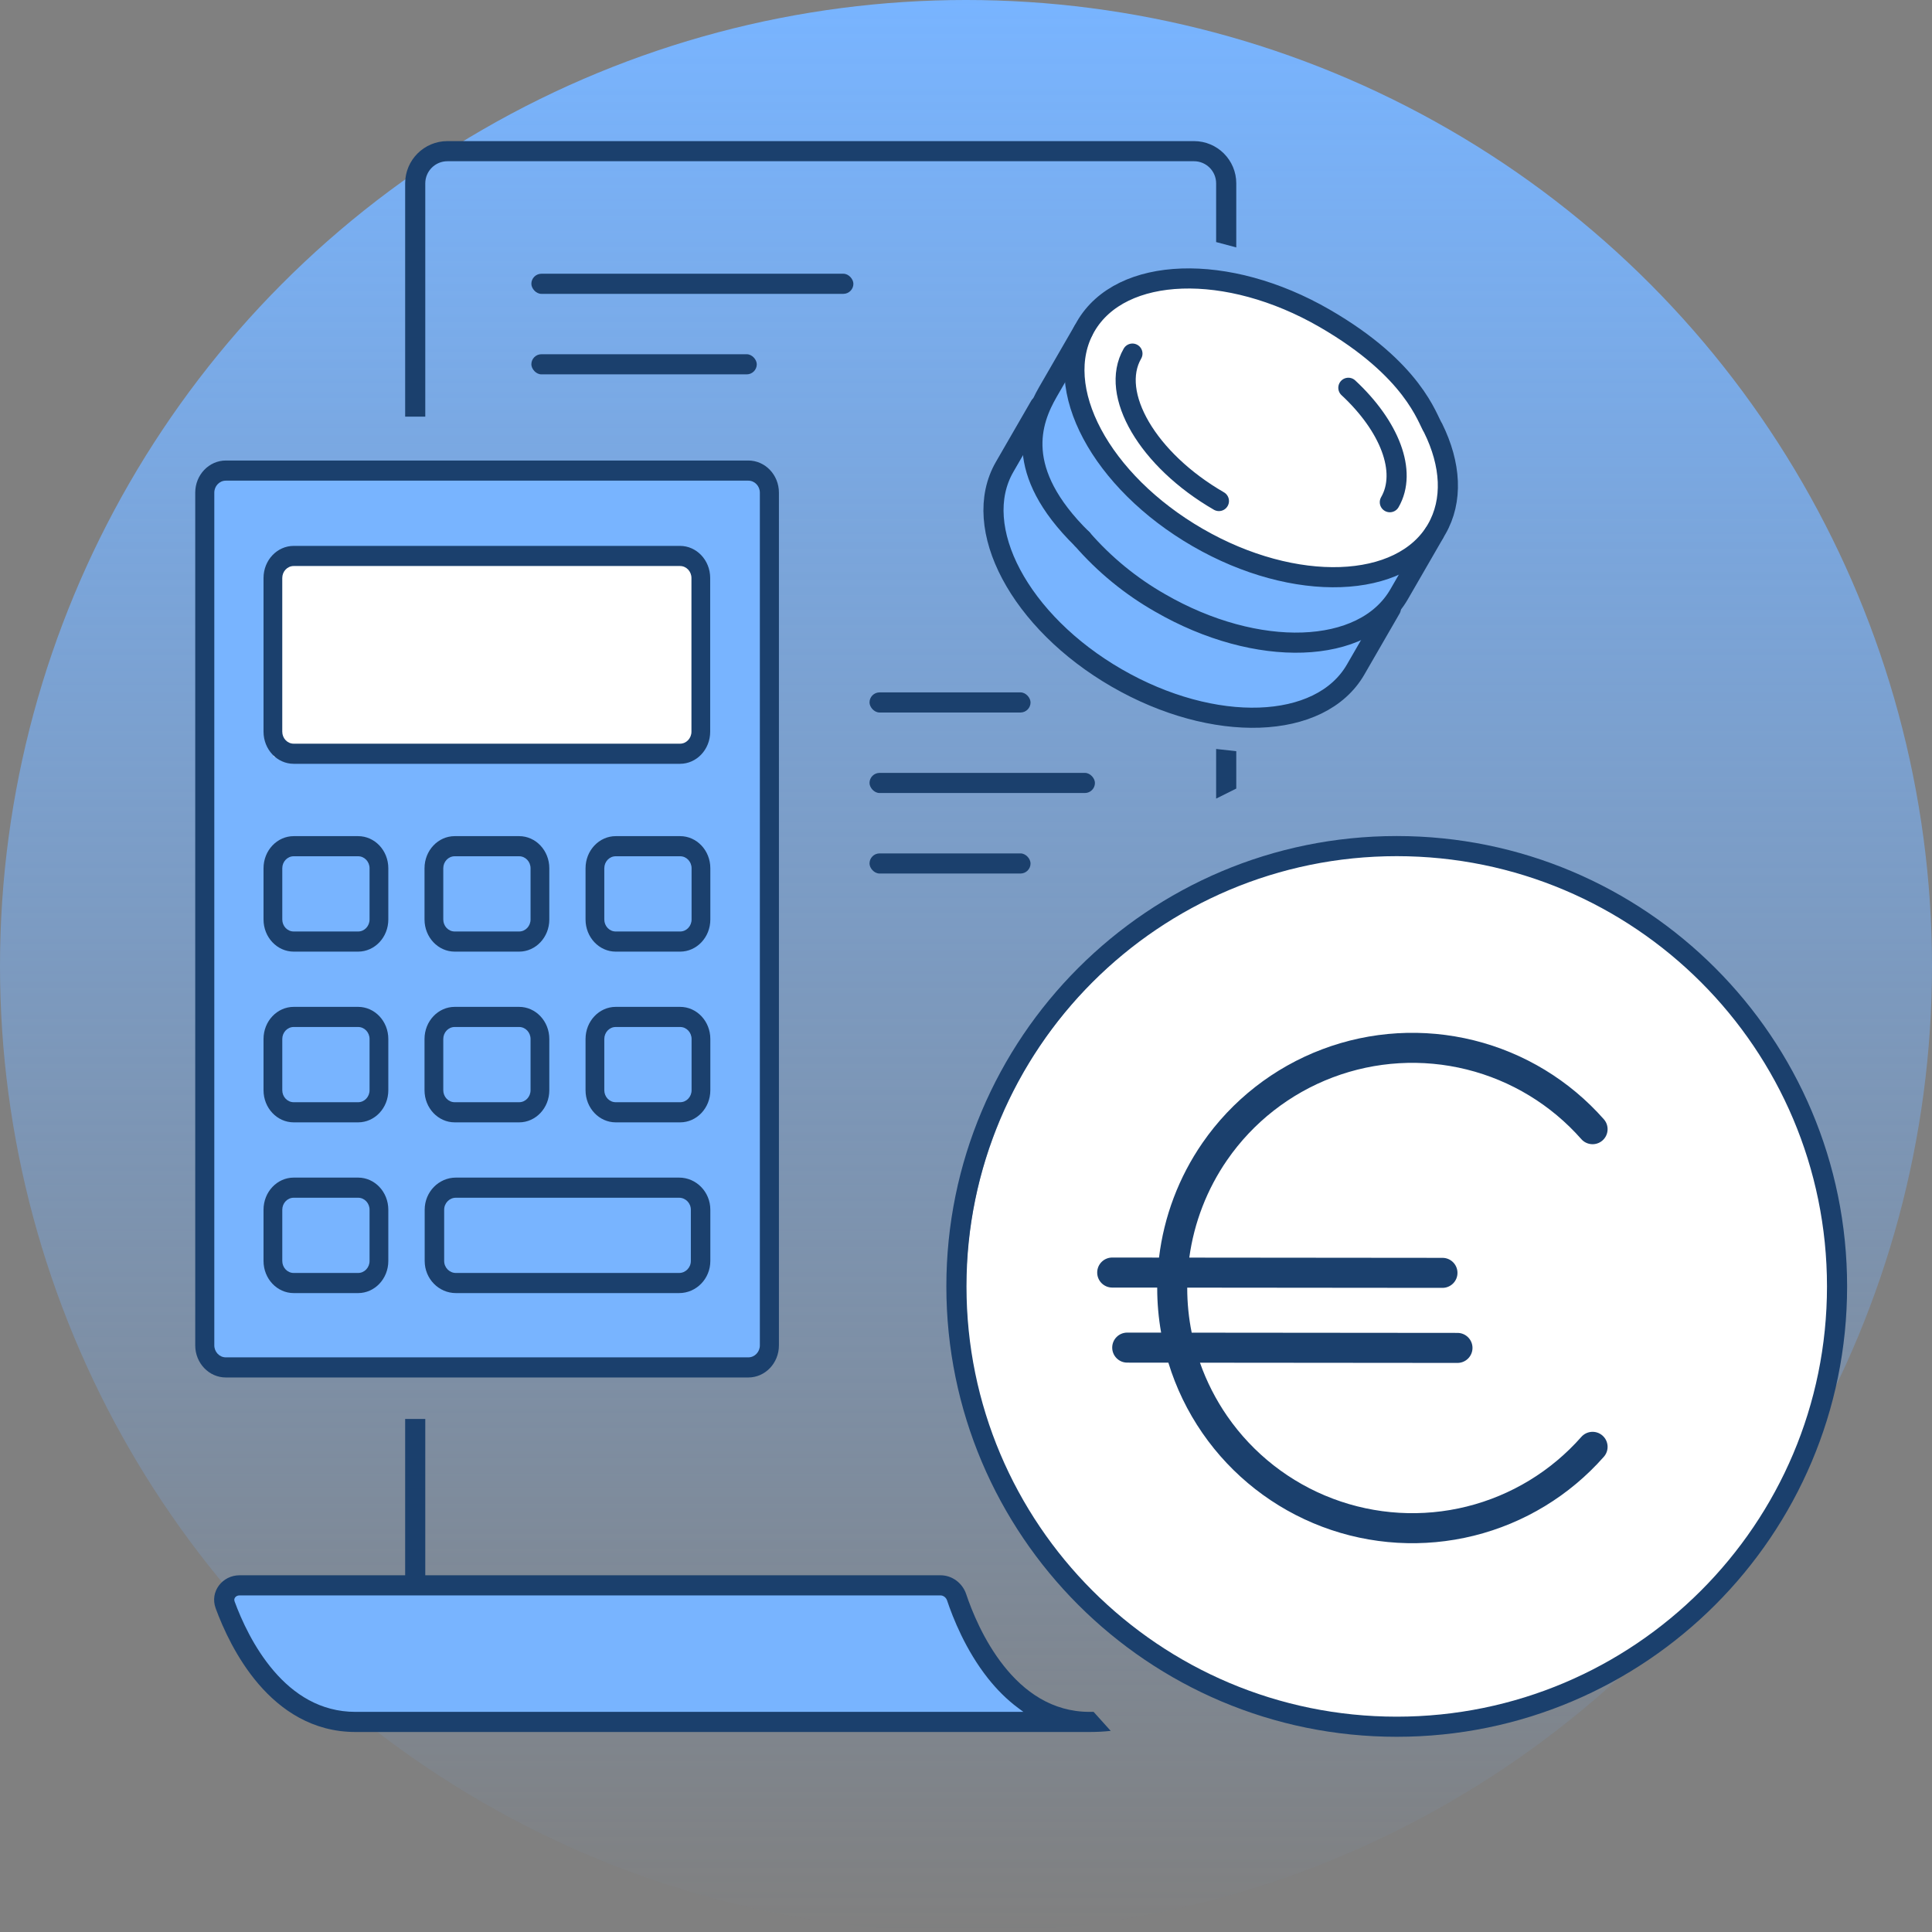 <svg width="130" height="130" viewBox="0 0 130 130" fill="none" xmlns="http://www.w3.org/2000/svg">
<rect x="0" y="0" width="130" height="130" fill="#808080" stroke="none"/>
<circle cx="65" cy="65" r="65" fill="url(#paint0_linear_1322_5295)"/>
<circle cx="94.261" cy="86.677" r="29.253" fill="white"/>
<path fill-rule="evenodd" clip-rule="evenodd" d="M93.983 115.511C109.972 115.511 122.934 102.549 122.934 86.56C122.934 70.571 109.972 57.609 93.983 57.609C77.994 57.609 65.032 70.571 65.032 86.56C65.032 102.549 77.994 115.511 93.983 115.511ZM124.288 86.56C124.288 103.297 110.72 116.865 93.983 116.865C77.246 116.865 63.678 103.297 63.678 86.56C63.678 69.823 77.246 56.255 93.983 56.255C110.72 56.255 124.288 69.823 124.288 86.56Z" fill="#1B406D"/>
<path fill-rule="evenodd" clip-rule="evenodd" d="M89.682 72.494C92.561 71.406 95.704 71.221 98.691 71.963C101.678 72.706 104.368 74.34 106.403 76.649C106.772 77.067 107.411 77.108 107.829 76.739C108.248 76.37 108.288 75.731 107.919 75.313C105.612 72.696 102.563 70.844 99.178 70.003C95.793 69.162 92.231 69.371 88.968 70.604C85.705 71.837 82.895 74.035 80.911 76.904C79.319 79.209 78.32 81.859 77.988 84.62L74.839 84.617C74.281 84.617 73.829 85.069 73.828 85.627C73.828 86.184 74.279 86.637 74.837 86.638L77.866 86.64C77.866 86.65 77.866 86.659 77.866 86.668C77.866 87.679 77.955 88.684 78.13 89.67L75.849 89.668C75.291 89.667 74.839 90.119 74.838 90.677C74.838 91.235 75.29 91.688 75.847 91.688L78.617 91.691C79.13 93.37 79.901 94.97 80.911 96.431C82.895 99.301 85.705 101.498 88.968 102.731C92.231 103.964 95.793 104.174 99.178 103.333C102.563 102.492 105.612 100.639 107.919 98.023C108.288 97.604 108.248 96.966 107.829 96.597C107.411 96.228 106.772 96.268 106.403 96.687C104.368 98.996 101.678 100.63 98.691 101.372C95.704 102.114 92.561 101.929 89.682 100.841C86.803 99.754 84.323 97.815 82.573 95.283C81.802 94.166 81.188 92.958 80.743 91.693L98.07 91.708C98.627 91.709 99.08 91.257 99.081 90.699C99.081 90.141 98.629 89.689 98.072 89.688L80.187 89.672C79.987 88.688 79.886 87.682 79.886 86.668C79.886 86.659 79.886 86.651 79.886 86.642L97.059 86.658C97.617 86.658 98.07 86.207 98.07 85.649C98.071 85.091 97.619 84.638 97.061 84.638L80.025 84.622C80.345 82.272 81.214 80.02 82.573 78.053C84.323 75.521 86.803 73.582 89.682 72.494Z" fill="#1B406D"/>
<path fill-rule="evenodd" clip-rule="evenodd" d="M51.463 31.962L14.084 31.962V91.776H51.463V31.962ZM46.588 37.921H18.418V50.922H46.588V37.921Z" fill="#78B4FF"/>
<rect x="18.418" y="37.921" width="28.17" height="13.002" fill="white"/>
<path d="M15.168 107.263H63.924L67.174 113.222L71.508 115.93H23.294L18.418 113.763L15.168 107.263Z" fill="#78B4FF"/>
<path fill-rule="evenodd" clip-rule="evenodd" d="M50.351 32.342H15.198C14.763 32.342 14.42 32.709 14.42 33.15V90.526C14.42 90.966 14.763 91.334 15.198 91.334H50.351C50.786 91.334 51.129 90.966 51.129 90.526V33.15C51.129 32.709 50.786 32.342 50.351 32.342ZM13.137 33.15C13.137 31.95 14.065 30.987 15.198 30.987H50.351C51.484 30.987 52.412 31.95 52.412 33.15V90.526C52.412 91.726 51.484 92.688 50.351 92.688H15.198C14.065 92.688 13.137 91.726 13.137 90.526V33.15ZM45.757 38.086H19.763C19.33 38.086 18.993 38.455 18.993 38.894V49.233C18.993 49.672 19.33 50.041 19.763 50.041H45.757C46.189 50.041 46.526 49.672 46.526 49.233V38.894C46.526 38.455 46.189 38.086 45.757 38.086ZM17.732 38.894C17.732 37.692 18.649 36.732 19.763 36.732H45.757C46.871 36.732 47.787 37.692 47.787 38.894V49.233C47.787 50.435 46.871 51.395 45.757 51.395H19.763C18.649 51.395 17.732 50.435 17.732 49.233V38.894ZM24.097 57.616H19.764C19.331 57.616 18.994 57.985 18.994 58.424V61.87C18.994 62.309 19.331 62.678 19.764 62.678H24.097C24.53 62.678 24.867 62.309 24.867 61.87V58.424C24.867 57.985 24.53 57.616 24.097 57.616ZM17.732 58.424C17.732 57.222 18.649 56.262 19.764 56.262H24.097C25.212 56.262 26.129 57.222 26.129 58.424V61.87C26.129 63.072 25.212 64.033 24.097 64.033H19.764C18.649 64.033 17.732 63.072 17.732 61.87V58.424ZM34.931 57.616H30.597C30.164 57.616 29.827 57.985 29.827 58.424V61.87C29.827 62.309 30.164 62.678 30.597 62.678H34.931C35.363 62.678 35.7 62.309 35.7 61.87V58.424C35.7 57.985 35.363 57.616 34.931 57.616ZM28.565 58.424C28.565 57.222 29.482 56.262 30.597 56.262H34.931C36.045 56.262 36.962 57.222 36.962 58.424V61.87C36.962 63.072 36.045 64.033 34.931 64.033H30.597C29.482 64.033 28.565 63.072 28.565 61.87V58.424ZM45.765 57.616H41.431C40.999 57.616 40.662 57.985 40.662 58.424V61.87C40.662 62.309 40.999 62.678 41.431 62.678H45.765C46.198 62.678 46.535 62.309 46.535 61.87V58.424C46.535 57.985 46.198 57.616 45.765 57.616ZM39.4 58.424C39.4 57.222 40.317 56.262 41.431 56.262H45.765C46.88 56.262 47.797 57.222 47.797 58.424V61.87C47.797 63.072 46.88 64.033 45.765 64.033H41.431C40.317 64.033 39.4 63.072 39.4 61.87V58.424ZM24.097 69.104H19.764C19.331 69.104 18.994 69.474 18.994 69.912V73.359C18.994 73.797 19.331 74.166 19.764 74.166H24.097C24.53 74.166 24.867 73.797 24.867 73.359V69.912C24.867 69.474 24.53 69.104 24.097 69.104ZM17.732 69.912C17.732 68.71 18.649 67.75 19.764 67.75H24.097C25.212 67.75 26.129 68.71 26.129 69.912V73.359C26.129 74.56 25.212 75.521 24.097 75.521H19.764C18.649 75.521 17.732 74.56 17.732 73.359V69.912ZM34.931 69.104H30.597C30.164 69.104 29.827 69.474 29.827 69.912V73.359C29.827 73.797 30.164 74.166 30.597 74.166H34.931C35.363 74.166 35.7 73.797 35.7 73.359V69.912C35.7 69.474 35.363 69.104 34.931 69.104ZM28.565 69.912C28.565 68.71 29.482 67.75 30.597 67.75H34.931C36.045 67.75 36.962 68.71 36.962 69.912V73.359C36.962 74.56 36.045 75.521 34.931 75.521H30.597C29.482 75.521 28.565 74.56 28.565 73.359V69.912ZM45.765 69.104H41.431C40.999 69.104 40.662 69.474 40.662 69.912V73.359C40.662 73.797 40.999 74.166 41.431 74.166H45.765C46.198 74.166 46.535 73.797 46.535 73.359V69.912C46.535 69.474 46.198 69.104 45.765 69.104ZM39.4 69.912C39.4 68.71 40.317 67.75 41.431 67.75H45.765C46.88 67.75 47.797 68.71 47.797 69.912V73.359C47.797 74.56 46.88 75.521 45.765 75.521H41.431C40.317 75.521 39.4 74.56 39.4 73.359V69.912ZM24.097 80.593H19.764C19.331 80.593 18.994 80.962 18.994 81.401V84.847C18.994 85.286 19.331 85.655 19.764 85.655H24.097C24.53 85.655 24.867 85.286 24.867 84.847V81.401C24.867 80.962 24.53 80.593 24.097 80.593ZM17.732 81.401C17.732 80.199 18.649 79.238 19.764 79.238H24.097C25.212 79.238 26.129 80.199 26.129 81.401V84.847C26.129 86.049 25.212 87.009 24.097 87.009H19.764C18.649 87.009 17.732 86.049 17.732 84.847V81.401ZM45.696 80.593H30.677C30.237 80.593 29.887 80.958 29.887 81.401V84.847C29.887 85.29 30.237 85.655 30.677 85.655H45.696C46.135 85.655 46.486 85.29 46.486 84.847V81.401C46.486 80.958 46.135 80.593 45.696 80.593ZM28.576 81.401C28.576 80.203 29.52 79.238 30.677 79.238H45.696C46.853 79.238 47.797 80.203 47.797 81.401V84.847C47.797 86.045 46.853 87.009 45.696 87.009H30.677C29.52 87.009 28.576 86.045 28.576 84.847V81.401Z" fill="#1B406D"/>
<path fill-rule="evenodd" clip-rule="evenodd" d="M83.186 16.649V12.339C83.186 10.768 81.912 9.495 80.342 9.495H30.106C28.535 9.495 27.262 10.768 27.262 12.339V28.035H28.616V12.339C28.616 11.516 29.283 10.849 30.106 10.849H80.342C81.164 10.849 81.831 11.516 81.831 12.339V16.288L83.186 16.649ZM83.186 50.547V53.06L81.831 53.737V50.396L83.186 50.547ZM73.318 115.188C73.407 115.188 73.496 115.187 73.583 115.185L74.738 116.468C74.287 116.516 73.814 116.542 73.318 116.542H23.918C21.035 116.542 18.903 115.069 17.402 113.323C15.908 111.584 14.994 109.531 14.514 108.225C14.093 107.079 14.985 105.997 16.115 105.997H27.262V95.48H28.616V105.997H63.281C64.09 105.997 64.77 106.539 65.013 107.267C65.377 108.356 66.174 110.367 67.543 112.093C68.906 113.814 70.78 115.188 73.318 115.188ZM23.918 115.188H68.862L68.531 114.943C67.739 114.359 67.058 113.662 66.481 112.935C64.972 111.03 64.114 108.85 63.729 107.696C63.656 107.479 63.465 107.351 63.281 107.351H16.115C15.978 107.351 15.877 107.413 15.82 107.489C15.792 107.527 15.775 107.569 15.768 107.611C15.762 107.651 15.764 107.7 15.786 107.758C16.239 108.994 17.085 110.877 18.429 112.44C19.765 113.995 21.552 115.188 23.918 115.188Z" fill="#1B406D"/>
<rect x="58.508" y="46.589" width="10.835" height="1.354" rx="0.677" fill="#1B406D"/>
<path d="M73.039 21.506L76.342 19.035L83.128 19.199L91.176 22.595L95.524 26.982L97.652 31.963L96.695 35.789L90.835 45.939L85.582 48.536L78.869 47.162L73.437 44.652L69.558 40.536L66.888 36.492L67.179 31.656L73.039 21.506Z" fill="#78B4FF"/>
<path d="M74.32 20.37L78.291 18.91L83.128 19.2L91.176 22.595L95.524 26.982L97.652 31.964L96.694 35.79L94.871 37.865L91.171 38.856L84.186 37.952L79.026 34.972L74.876 31.325L72.477 26.812L72.424 23.654L74.32 20.37Z" fill="white"/>
<path d="M96.428 28.798C97.639 31.247 97.781 33.682 96.668 35.611C94.315 39.685 87.118 39.939 80.597 36.173C74.076 32.408 70.682 26.075 73.049 21.975C75.417 17.874 82.598 17.647 89.12 21.412C95.141 24.889 96.033 28.192 96.426 28.797" stroke="#1B406D" stroke-width="1.354" stroke-linecap="round" stroke-linejoin="round"/>
<path d="M82.018 33.713C77.236 30.952 74.631 26.509 76.199 23.793" stroke="#1B406D" stroke-width="1.354" stroke-linecap="round" stroke-linejoin="round"/>
<path d="M93.519 33.792C94.713 31.725 93.489 28.658 90.728 26.093" stroke="#1B406D" stroke-width="1.354" stroke-linecap="round" stroke-linejoin="round"/>
<path d="M69.971 27.309L67.6 31.416C65.243 35.496 68.622 41.856 75.144 45.621C81.665 49.386 88.847 49.159 91.218 45.052L93.589 40.945" stroke="#1B406D" stroke-width="1.354" stroke-linecap="round" stroke-linejoin="round"/>
<path d="M72.817 36.273C74.311 37.99 76.084 39.443 78.061 40.569C84.582 44.335 91.764 44.107 94.139 39.994L96.507 35.893" stroke="#1B406D" stroke-width="1.354" stroke-linecap="round" stroke-linejoin="round"/>
<path d="M72.889 22.258L70.521 26.358C69.385 28.326 68.131 31.677 72.813 36.27" stroke="#1B406D" stroke-width="1.354" stroke-linecap="round" stroke-linejoin="round"/>
<rect x="35.754" y="18.419" width="21.669" height="1.354" rx="0.677" fill="#1B406D"/>
<rect x="35.754" y="23.836" width="15.168" height="1.354" rx="0.677" fill="#1B406D"/>
<rect x="58.508" y="52.006" width="15.168" height="1.354" rx="0.677" fill="#1B406D"/>
<rect x="58.508" y="57.424" width="10.835" height="1.354" rx="0.677" fill="#1B406D"/>
<defs>
<linearGradient id="paint0_linear_1322_5295" x1="65" y1="0" x2="65" y2="130" gradientUnits="userSpaceOnUse">
<stop stop-color="#78B4FF"/>
<stop offset="1" stop-color="#78B4FF" stop-opacity="0"/>
</linearGradient>
</defs>
</svg>
